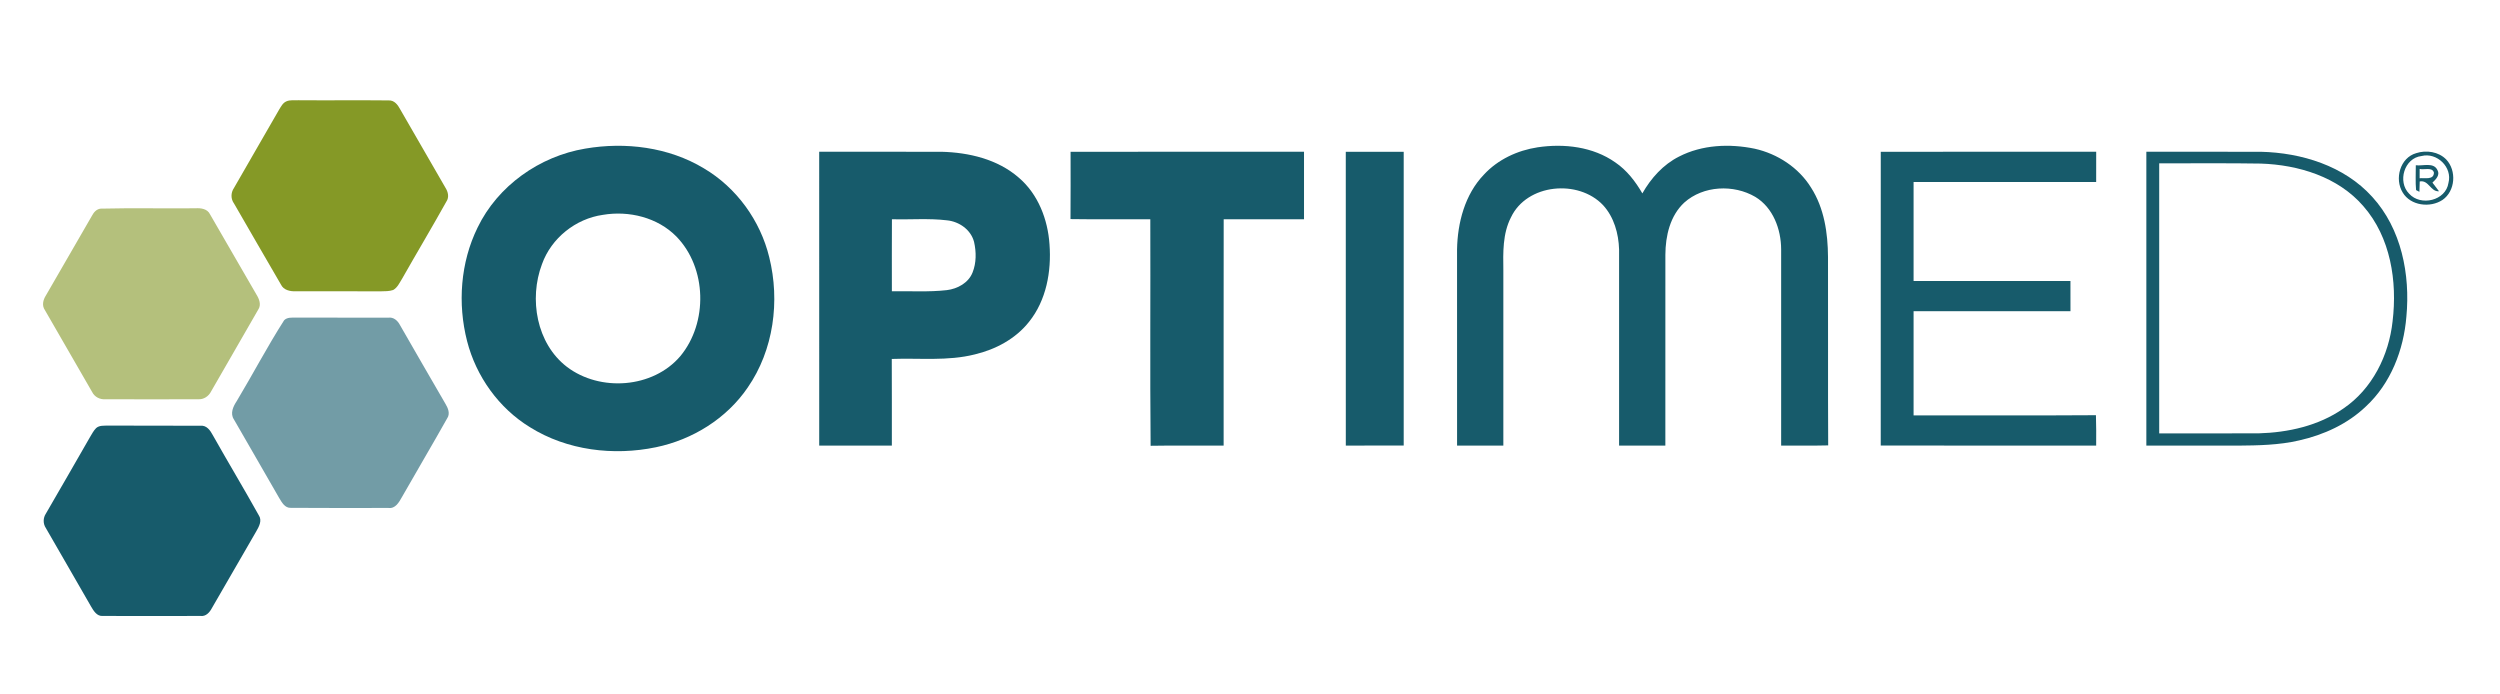 <?xml version="1.0" encoding="UTF-8" ?>
<!DOCTYPE svg PUBLIC "-//W3C//DTD SVG 1.1//EN" "http://www.w3.org/Graphics/SVG/1.1/DTD/svg11.dtd">
<svg width="972pt" height="270pt" viewBox="0 0 972 270" version="1.1" xmlns="http://www.w3.org/2000/svg">
<g id="#859926ff">
<path fill="#859926" opacity="1.00" d=" M 111.32 39.42 C 112.78 38.75 114.46 39.07 116.02 38.97 C 127.72 39.07 139.43 38.91 151.13 39.04 C 153.28 38.94 154.66 40.73 155.56 42.44 C 161.42 52.62 167.31 62.78 173.17 72.96 C 174.22 74.60 174.73 76.70 173.52 78.43 C 167.92 88.48 162.01 98.36 156.33 108.38 C 155.34 109.93 154.55 111.81 152.87 112.75 C 151.31 113.28 149.64 113.23 148.02 113.27 C 137.01 113.22 126.00 113.27 114.98 113.25 C 112.79 113.33 110.26 112.81 109.23 110.63 C 103.10 100.17 97.10 89.64 91.01 79.16 C 89.68 77.35 89.70 74.95 90.96 73.10 C 96.78 62.90 102.72 52.77 108.55 42.57 C 109.29 41.40 109.96 40.01 111.32 39.42 Z" />
</g>
<g id="#175b6bff">
<path fill="#175b6b" opacity="1.00" d=" M 227.54 57.78 C 243.15 55.10 259.95 57.19 273.65 65.44 C 286.33 72.92 295.61 85.73 299.08 100.01 C 303.32 117.06 300.80 136.11 290.70 150.69 C 282.49 162.75 269.27 170.93 255.07 173.88 C 238.56 177.31 220.49 175.14 206.05 166.10 C 193.94 158.69 185.11 146.33 181.60 132.61 C 177.87 118.05 179.02 102.07 185.67 88.51 C 193.53 72.20 209.81 60.75 227.54 57.78 M 234.43 83.53 C 223.81 85.02 214.33 92.59 210.72 102.71 C 205.62 116.23 208.57 133.54 220.41 142.63 C 233.29 152.43 253.85 150.98 264.49 138.50 C 275.31 125.48 274.87 104.18 262.99 91.97 C 255.68 84.54 244.53 81.82 234.43 83.53 Z" />
<path fill="#175b6b" opacity="1.00" d=" M 576.91 67.93 C 582.34 62.02 589.98 58.47 597.85 57.27 C 608.13 55.74 619.33 57.02 628.01 63.13 C 632.50 66.17 635.86 70.54 638.55 75.19 C 641.92 69.26 646.65 63.98 652.80 60.88 C 661.80 56.25 672.45 55.80 682.23 57.82 C 691.10 59.80 699.34 65.16 704.15 72.96 C 709.27 80.94 710.67 90.62 710.73 99.93 C 710.81 124.35 710.67 148.76 710.80 173.17 C 704.70 173.33 698.60 173.21 692.51 173.25 C 692.49 147.81 692.50 122.38 692.51 96.94 C 692.49 89.15 689.38 80.72 682.45 76.54 C 674.02 71.61 662.24 72.14 654.85 78.76 C 649.31 83.89 647.54 91.73 647.50 99.01 C 647.49 123.76 647.51 148.50 647.49 173.25 C 641.50 173.25 635.50 173.25 629.50 173.24 C 629.49 147.83 629.51 122.41 629.50 96.99 C 629.32 90.82 627.53 84.40 623.28 79.77 C 613.64 69.58 593.64 71.41 587.45 84.54 C 584.21 90.86 584.40 98.15 584.50 105.06 C 584.50 127.79 584.51 150.52 584.50 173.25 C 578.50 173.25 572.50 173.25 566.51 173.25 C 566.49 147.83 566.51 122.42 566.50 97.00 C 566.69 86.59 569.54 75.63 576.91 67.93 Z" />
<path fill="#175b6b" opacity="1.00" d=" M 318.50 59.00 C 334.34 59.01 350.18 58.99 366.02 59.01 C 376.66 59.27 387.82 61.88 396.03 69.01 C 403.61 75.42 407.40 85.32 408.05 95.04 C 408.83 105.51 406.82 116.74 400.11 125.10 C 394.90 131.72 387.12 135.86 379.02 137.79 C 368.45 140.46 357.49 139.16 346.72 139.56 C 346.79 150.79 346.73 162.02 346.75 173.24 C 337.34 173.25 327.92 173.25 318.51 173.25 C 318.49 135.16 318.50 97.08 318.50 59.00 M 346.78 85.24 C 346.72 94.57 346.76 103.91 346.76 113.25 C 353.89 113.12 361.05 113.61 368.15 112.80 C 372.29 112.29 376.54 109.99 378.13 105.95 C 379.63 102.21 379.60 97.96 378.72 94.08 C 377.50 89.31 372.93 86.13 368.17 85.66 C 361.08 84.81 353.91 85.45 346.78 85.24 Z" />
<path fill="#175b6b" opacity="1.00" d=" M 416.24 59.01 C 446.49 58.99 476.75 59.00 507.00 59.00 C 507.00 67.75 507.00 76.50 507.00 85.25 C 496.59 85.25 486.18 85.26 475.77 85.24 C 475.72 114.57 475.76 143.91 475.75 173.24 C 466.29 173.30 456.83 173.15 447.36 173.32 C 447.09 143.97 447.34 114.60 447.24 85.25 C 436.89 85.21 426.55 85.34 416.21 85.18 C 416.30 76.45 416.23 67.73 416.24 59.01 Z" />
<path fill="#175b6b" opacity="1.00" d=" M 523.24 59.01 C 530.75 58.99 538.25 58.99 545.76 59.01 C 545.75 97.08 545.75 135.16 545.76 173.23 C 538.25 173.27 530.75 173.24 523.25 173.24 C 523.24 135.17 523.26 97.09 523.24 59.01 Z" />
<path fill="#175b6b" opacity="1.00" d=" M 731.24 59.01 C 759.16 58.99 787.08 59.00 815.00 59.00 C 815.00 62.92 815.00 66.84 814.99 70.76 C 791.32 70.74 767.66 70.76 744.00 70.75 C 744.00 83.58 744.00 96.42 744.00 109.25 C 764.33 109.25 784.66 109.26 804.99 109.24 C 805.00 113.16 805.00 117.08 805.00 121.00 C 784.67 121.00 764.33 121.00 744.00 121.00 C 744.00 134.50 744.00 148.00 744.00 161.50 C 767.63 161.45 791.27 161.60 814.90 161.43 C 815.04 165.36 815.01 169.31 814.99 173.25 C 787.07 173.23 759.15 173.30 731.23 173.21 C 731.27 135.14 731.24 97.08 731.24 59.01 Z" />
<path fill="#175b6b" opacity="1.00" d=" M 834.50 59.00 C 849.32 59.01 864.15 58.98 878.97 59.01 C 894.82 59.37 911.42 64.48 922.31 76.52 C 933.69 88.96 937.15 106.76 935.60 123.14 C 934.54 136.07 929.54 149.05 919.89 158.00 C 912.76 164.85 903.46 169.09 893.89 171.24 C 886.07 173.06 878.00 173.19 870.02 173.26 C 858.18 173.23 846.34 173.26 834.50 173.25 C 834.49 135.16 834.50 97.08 834.50 59.00 M 839.50 63.50 C 839.50 98.50 839.50 133.50 839.50 168.50 C 852.35 168.50 865.20 168.51 878.05 168.49 C 889.60 168.18 901.47 165.56 911.07 158.86 C 922.30 151.27 928.82 138.17 930.24 124.90 C 932.11 109.37 929.47 92.25 918.87 80.15 C 909.04 68.76 893.63 64.08 879.01 63.60 C 865.84 63.37 852.67 63.56 839.50 63.50 Z" />
<path fill="#175b6b" opacity="1.00" d=" M 939.41 59.55 C 943.34 58.26 948.12 58.97 951.09 62.00 C 955.20 66.34 954.65 74.30 949.65 77.73 C 944.87 80.91 937.25 80.00 934.18 74.87 C 930.90 69.58 933.12 61.34 939.41 59.55 M 941.48 60.66 C 934.75 61.43 932.07 70.66 936.66 75.30 C 941.15 80.31 950.95 78.03 951.96 71.11 C 953.59 65.03 947.47 59.14 941.48 60.66 Z" />
<path fill="#175b6b" opacity="1.00" d=" M 939.26 64.25 C 942.01 64.63 946.25 62.94 947.71 66.19 C 948.76 68.07 947.01 69.82 945.73 71.00 C 946.59 72.11 947.44 73.23 948.29 74.37 C 944.98 74.63 944.31 69.88 940.79 70.55 C 940.76 71.56 940.70 73.58 940.67 74.58 C 940.35 74.41 939.70 74.08 939.37 73.91 C 939.07 70.70 939.29 67.47 939.26 64.25 M 940.76 65.67 C 940.76 66.58 940.75 68.40 940.75 69.31 C 942.66 69.07 946.27 70.11 946.31 67.11 C 945.69 64.83 942.48 66.15 940.76 65.67 Z" />
<path fill="#175b6b" opacity="1.00" d=" M 37.38 166.44 C 38.66 165.30 40.46 165.54 42.04 165.47 C 54.01 165.56 65.98 165.44 77.95 165.53 C 80.35 165.28 81.78 167.38 82.76 169.23 C 88.62 179.64 94.78 189.88 100.60 200.32 C 102.02 202.40 100.69 204.75 99.61 206.63 C 93.84 216.54 88.11 226.48 82.39 236.42 C 81.50 238.11 80.05 239.77 77.93 239.48 C 65.29 239.52 52.65 239.52 40.02 239.48 C 37.65 239.70 36.36 237.44 35.34 235.70 C 29.53 225.54 23.63 215.43 17.81 205.28 C 16.70 203.60 16.72 201.38 17.83 199.71 C 23.54 189.80 29.31 179.93 34.97 169.98 C 35.71 168.76 36.36 167.46 37.38 166.44 Z" />
</g>
<g id="#b4c07cff">
<path fill="#b4c07c" opacity="1.00" d=" M 39.12 81.12 C 51.39 80.82 63.69 81.10 75.98 80.98 C 78.09 80.84 80.64 81.17 81.66 83.33 C 87.69 93.66 93.59 104.06 99.63 114.39 C 100.75 116.16 101.72 118.50 100.36 120.44 C 94.34 131.02 88.16 141.51 82.13 152.09 C 81.18 154.05 79.22 155.38 77.00 155.23 C 64.99 155.28 52.98 155.26 40.97 155.23 C 38.85 155.40 36.77 154.33 35.82 152.40 C 29.70 141.79 23.55 131.19 17.46 120.57 C 16.20 118.77 16.75 116.59 17.84 114.88 C 23.83 104.55 29.80 94.21 35.76 83.87 C 36.46 82.53 37.53 81.30 39.12 81.12 Z" />
</g>
<g id="#729ca6ff">
<path fill="#729ca6" opacity="1.00" d=" M 110.47 124.52 C 111.68 123.28 113.49 123.52 115.05 123.47 C 127.02 123.55 138.98 123.45 150.95 123.52 C 153.02 123.19 154.64 124.69 155.52 126.40 C 161.37 136.57 167.21 146.74 173.12 156.88 C 174.17 158.62 175.16 160.82 173.82 162.72 C 168.07 172.97 162.06 183.09 156.24 193.32 C 155.13 195.30 153.71 197.86 151.01 197.49 C 138.37 197.49 125.71 197.56 113.06 197.45 C 110.73 197.56 109.54 195.26 108.51 193.56 C 102.70 183.36 96.76 173.24 90.93 163.05 C 89.40 160.73 90.66 158.03 92.02 155.98 C 98.27 145.56 103.92 134.75 110.47 124.52 Z" />
</g>
</svg>
